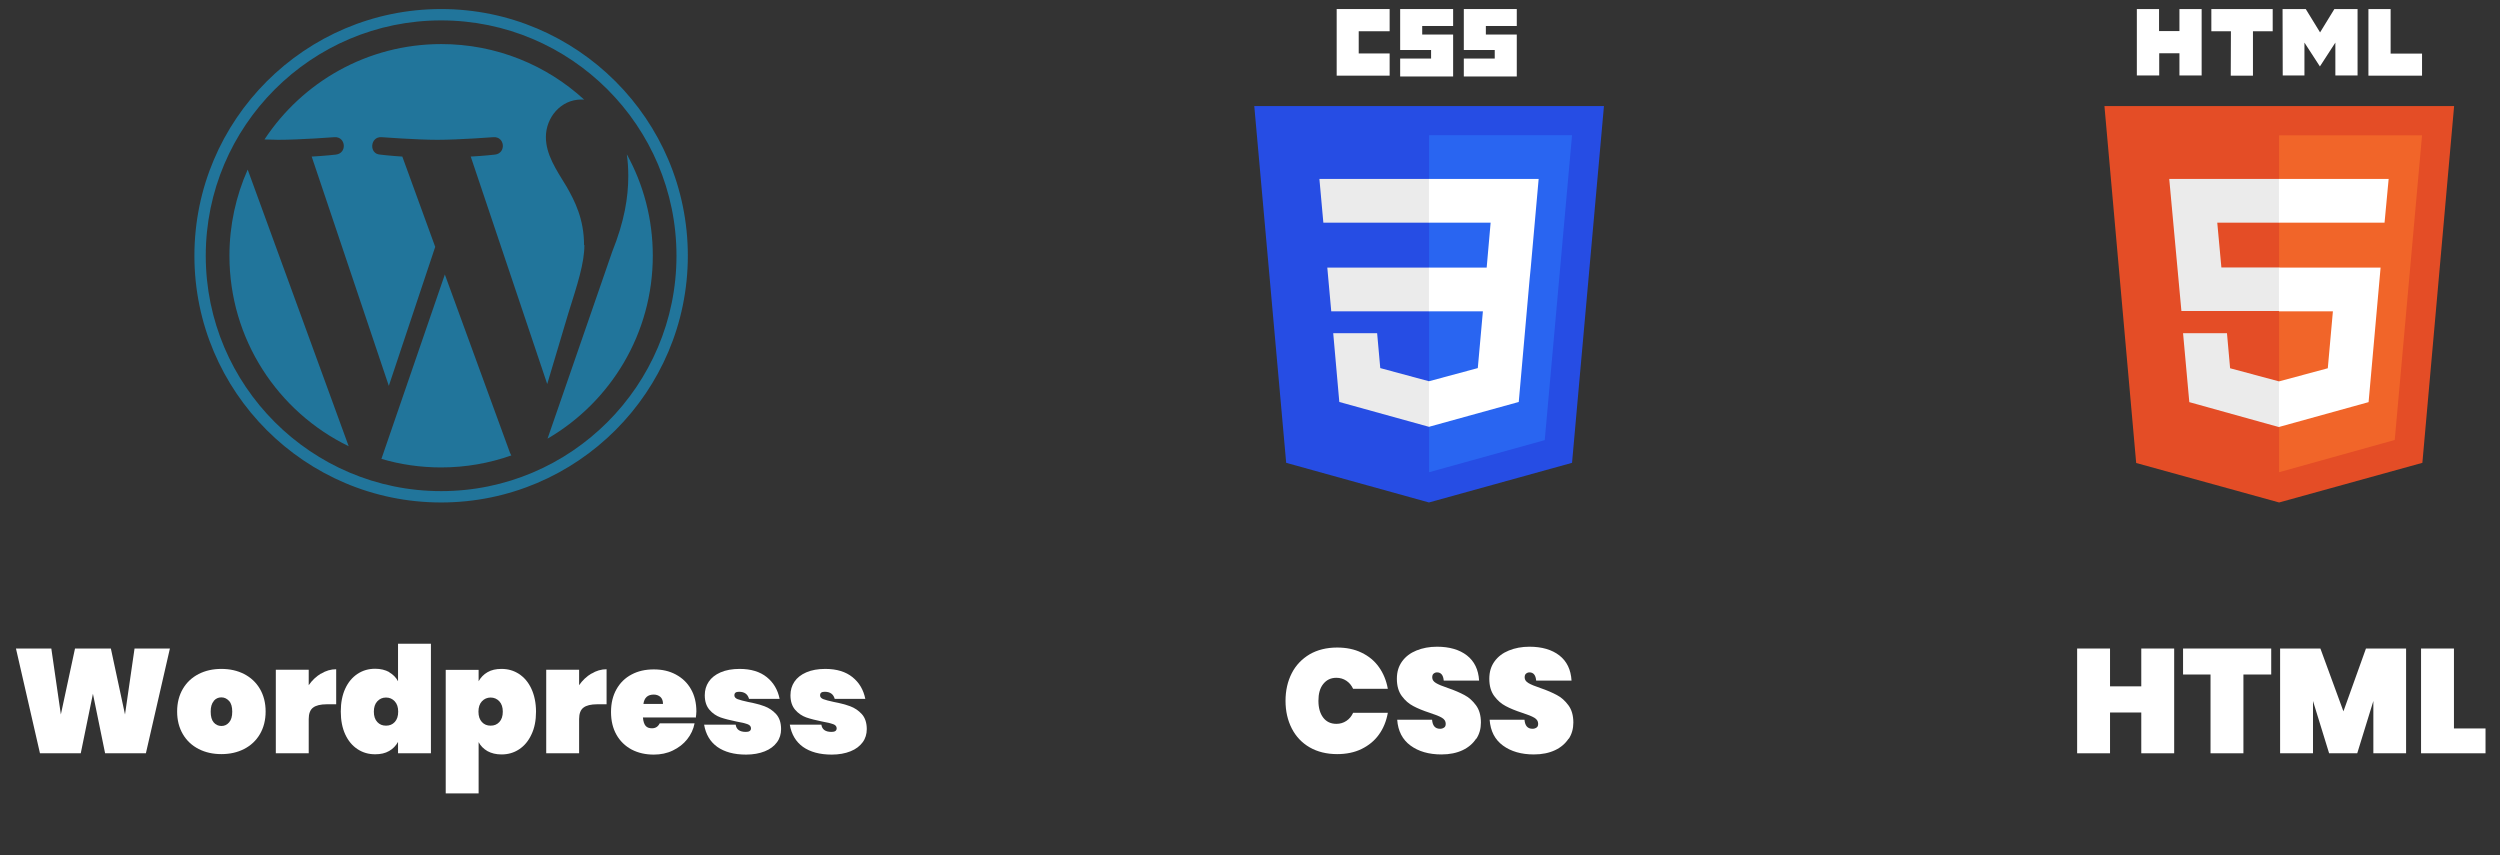 <?xml version="1.0" encoding="UTF-8"?>
<svg id="Layer_1" data-name="Layer 1" xmlns="http://www.w3.org/2000/svg" viewBox="0 0 152 52">
  <rect x="0" y="0" width="152" height="52" fill="#333333" stroke="none"/>
  <defs>
    <style>
      .cls-1 {
        fill: #2965f1;
      }

      .cls-1, .cls-2, .cls-3, .cls-4, .cls-5, .cls-6, .cls-7 {
        stroke-width: 0px;
      }

      .cls-2 {
        fill: #e44d26;
      }

      .cls-3 {
        fill: #ebebeb;
      }

      .cls-4 {
        fill: #264de4;
      }

      .cls-5 {
        fill: #f16529;
      }

      .cls-6 {
        fill: #21759b;
      }

      .cls-7 {
        fill: #fff;
      }
    </style>
  </defs>
  <g>
    <g>
      <path class="cls-6" d="M13.95,15.55c0,5.09,2.96,9.5,7.25,11.58l-6.14-16.82c-.71,1.6-1.11,3.37-1.11,5.24Z"/>
      <path class="cls-6" d="M35.51,14.9c0-1.59-.57-2.69-1.06-3.55-.65-1.06-1.26-1.96-1.26-3.02,0-1.18.9-2.28,2.16-2.28.06,0,.11,0,.17.01-2.29-2.1-5.34-3.38-8.69-3.38-4.5,0-8.45,2.31-10.75,5.8.3,0,.59.02.83.02,1.35,0,3.43-.16,3.43-.16.69-.04.78.98.08,1.06,0,0-.7.08-1.47.12l4.69,13.94,2.82-8.45-2-5.49c-.69-.04-1.35-.12-1.35-.12-.69-.04-.61-1.1.08-1.06,0,0,2.13.16,3.39.16,1.35,0,3.43-.16,3.43-.16.69-.04.78.98.08,1.06,0,0-.7.08-1.47.12l4.65,13.83,1.28-4.29c.56-1.78.98-3.06.98-4.16Z"/>
      <path class="cls-6" d="M27.05,16.68l-3.86,11.22c1.15.34,2.37.52,3.63.52,1.5,0,2.94-.26,4.27-.73-.03-.06-.07-.11-.09-.18l-3.96-10.84Z"/>
      <path class="cls-6" d="M38.11,9.38c.06.41.09.85.09,1.32,0,1.31-.24,2.77-.98,4.61l-3.93,11.36c3.83-2.23,6.4-6.38,6.4-11.12,0-2.24-.57-4.34-1.58-6.17Z"/>
      <path class="cls-6" d="M26.82.55c-8.27,0-15,6.73-15,15s6.73,15,15,15,15-6.73,15-15c0-8.27-6.73-15-15-15ZM26.82,29.86c-7.89,0-14.31-6.42-14.31-14.31S18.93,1.24,26.82,1.24s14.31,6.42,14.31,14.31-6.42,14.31-14.31,14.31Z"/>
    </g>
    <g>
      <path class="cls-7" d="M10.33,39.43l-1.46,6.37h-2.48l-.74-3.62-.74,3.62h-2.48l-1.46-6.37h2.15l.58,4.01.86-4.01h2.18l.86,4.01.58-4.01h2.15Z"/>
      <path class="cls-7" d="M14.84,40.98c.41.21.73.51.96.9.23.39.35.85.35,1.38s-.12.99-.35,1.38c-.23.39-.55.69-.96.9-.41.21-.87.31-1.38.31s-.97-.1-1.38-.31c-.41-.21-.73-.51-.96-.9-.23-.39-.35-.85-.35-1.38s.12-.99.35-1.38c.23-.39.55-.69.96-.9.41-.21.87-.31,1.38-.31s.97.1,1.38.31ZM13,42.62c-.13.15-.19.36-.19.65s.06.51.18.65.28.22.47.22.34-.07.47-.22.19-.36.19-.65-.06-.51-.19-.65-.28-.22-.47-.22-.34.07-.47.22Z"/>
      <path class="cls-7" d="M19.52,40.96c.29-.18.6-.27.92-.27v2.13h-.57c-.38,0-.66.07-.83.2-.18.13-.27.37-.27.7v2.08h-2v-5.08h2v.94c.2-.29.45-.53.75-.71Z"/>
      <path class="cls-7" d="M23.66,40.87c.24.14.42.32.54.55v-2.28h2v6.66h-2v-.69c-.13.23-.31.42-.54.55-.24.14-.52.2-.85.2-.4,0-.75-.1-1.07-.31s-.57-.51-.75-.9c-.18-.39-.27-.86-.27-1.39s.09-1,.27-1.39c.18-.39.43-.69.75-.9.32-.21.67-.31,1.07-.31.33,0,.61.07.85.2ZM22.94,42.64c-.14.15-.21.36-.21.63s.07.48.21.63c.14.15.31.22.53.22s.39-.07.53-.22c.14-.15.21-.36.21-.63s-.07-.48-.21-.63c-.14-.15-.31-.23-.53-.23s-.39.08-.53.23Z"/>
      <path class="cls-7" d="M31.56,40.98c.32.21.57.51.75.9.18.39.28.86.28,1.39s-.09,1-.28,1.39c-.18.39-.43.69-.75.9s-.67.31-1.07.31c-.33,0-.61-.07-.85-.2-.24-.14-.42-.32-.54-.55v3.12h-2v-7.51h2v.69c.13-.23.31-.42.54-.55.24-.14.52-.2.85-.2.4,0,.75.1,1.07.31ZM29.3,42.64c-.14.15-.21.36-.21.63s.07.48.21.63c.14.15.31.22.53.22s.39-.07.53-.22.21-.36.21-.63-.07-.48-.21-.63-.32-.23-.53-.23-.39.08-.53.23Z"/>
      <path class="cls-7" d="M35.96,40.96c.29-.18.6-.27.92-.27v2.13h-.57c-.38,0-.66.07-.83.2-.18.13-.27.37-.27.7v2.08h-2v-5.08h2v.94c.2-.29.45-.53.75-.71Z"/>
      <path class="cls-7" d="M42.29,43.62h-3.2c.02.25.08.42.17.52s.22.14.38.14c.22,0,.37-.1.47-.3h2.12c-.07.36-.22.68-.45.97-.23.29-.52.51-.87.68-.35.17-.74.25-1.16.25-.5,0-.95-.1-1.35-.31-.39-.21-.7-.51-.92-.9-.22-.39-.33-.85-.33-1.38s.11-.99.33-1.38c.22-.39.52-.69.92-.9.39-.21.84-.31,1.35-.31s.95.1,1.34.31c.39.21.7.5.92.89.22.38.33.84.33,1.36,0,.13-.02.26-.04.4ZM40.31,42.8c0-.19-.05-.33-.16-.43-.11-.09-.24-.14-.4-.14-.37,0-.58.19-.63.57h1.2Z"/>
      <path class="cls-7" d="M46.62,41.17c.41.33.67.77.78,1.32h-1.86c-.08-.29-.28-.43-.61-.43-.19,0-.28.07-.28.22,0,.1.07.18.2.23.14.05.35.11.64.17.38.07.71.16.99.26.27.1.51.26.71.48.2.22.3.53.3.91,0,.3-.08.57-.25.8-.17.23-.41.42-.74.55-.32.13-.71.2-1.14.2-.73,0-1.31-.16-1.75-.47-.43-.31-.7-.76-.8-1.35h1.92c.04.29.24.44.62.44.2,0,.31-.07.31-.22,0-.11-.07-.2-.21-.25s-.36-.11-.67-.16c-.39-.08-.71-.16-.97-.25-.25-.09-.48-.24-.67-.46-.19-.22-.29-.51-.29-.89,0-.31.08-.58.24-.82.16-.24.4-.43.72-.57.32-.14.71-.21,1.16-.21.69,0,1.24.17,1.65.5Z"/>
      <path class="cls-7" d="M51.83,41.17c.41.33.67.77.78,1.32h-1.86c-.08-.29-.28-.43-.61-.43-.19,0-.28.07-.28.22,0,.1.07.18.2.23.14.05.35.11.64.17.38.07.71.16.99.26.27.1.51.26.71.48.2.22.3.53.3.91,0,.3-.08.57-.25.8-.17.23-.41.42-.74.55-.32.13-.71.2-1.14.2-.73,0-1.31-.16-1.75-.47-.43-.31-.7-.76-.8-1.35h1.92c.04.29.24.44.62.44.2,0,.31-.07.31-.22,0-.11-.07-.2-.21-.25s-.36-.11-.67-.16c-.39-.08-.71-.16-.97-.25-.25-.09-.48-.24-.67-.46-.19-.22-.29-.51-.29-.89,0-.31.08-.58.24-.82.16-.24.4-.43.72-.57.32-.14.71-.21,1.16-.21.69,0,1.24.17,1.65.5Z"/>
    </g>
  </g>
  <g>
    <g id="layer1">
      <g id="g3013">
        <polygon id="polygon2989" class="cls-4" points="97.52 6.45 95.58 28.14 86.88 30.55 78.2 28.14 76.26 6.45 97.52 6.45"/>
        <polygon id="polygon2991" class="cls-1" points="93.92 26.76 95.58 8.22 86.89 8.22 86.89 28.71 93.92 26.76"/>
        <polygon id="polygon2993" class="cls-3" points="80.7 16.27 80.94 18.93 86.89 18.93 86.89 16.27 80.7 16.27"/>
        <polygon id="polygon2995" class="cls-3" points="86.89 10.88 86.88 10.88 80.22 10.88 80.46 13.54 86.89 13.54 86.89 10.88"/>
        <polygon id="polygon2997" class="cls-3" points="86.89 25.95 86.89 23.18 86.88 23.18 83.92 22.38 83.73 20.26 82.29 20.26 81.06 20.26 81.43 24.44 86.88 25.95 86.89 25.95"/>
        <path id="path2999" class="cls-7" d="M81.27.55h3.22v1.35h-1.88v1.35h1.88v1.35h-3.22V.55Z"/>
        <path id="path3003" class="cls-7" d="M89,.55h3.22v1.03h-1.88v.52h1.88v2.55h-3.22v-1.09h1.88v-.52h-1.88V.55Z"/>
        <path id="path3003-2" data-name="path3003" class="cls-7" d="M85.13.55h3.22v1.03h-1.88v.52h1.88v2.55h-3.22v-1.09h1.88v-.52h-1.88V.55Z"/>
        <polygon id="polygon3005" class="cls-7" points="90.16 18.93 89.85 22.38 86.88 23.18 86.88 25.95 92.34 24.44 92.38 23.99 93 16.98 93.07 16.27 93.55 10.88 86.88 10.88 86.88 13.54 90.63 13.54 90.39 16.27 86.88 16.27 86.88 18.93 90.16 18.93"/>
      </g>
    </g>
    <g>
      <path class="cls-7" d="M82.78,39.68c.44.21.79.5,1.06.88.27.38.45.82.54,1.32h-2.11c-.1-.21-.23-.37-.41-.49s-.38-.18-.61-.18c-.34,0-.6.13-.8.38-.2.25-.29.59-.29,1.02s.1.77.29,1.02c.19.25.46.38.8.38.23,0,.43-.06.61-.18.18-.12.31-.28.41-.49h2.11c-.09.5-.27.95-.54,1.32-.27.38-.63.67-1.06.88-.43.21-.93.31-1.48.31-.64,0-1.2-.14-1.67-.41-.47-.27-.84-.66-1.09-1.15s-.38-1.05-.38-1.68.13-1.19.38-1.68.62-.87,1.09-1.15c.47-.27,1.03-.41,1.67-.41.55,0,1.05.1,1.48.31Z"/>
      <path class="cls-7" d="M89.75,44.91c-.19.29-.46.53-.82.7-.36.17-.79.26-1.29.26-.76,0-1.39-.18-1.88-.54s-.76-.88-.81-1.57h2.12c.03.37.19.55.49.55.1,0,.18-.03.25-.08s.09-.13.09-.23c0-.15-.08-.27-.23-.36-.15-.09-.4-.19-.74-.3-.4-.13-.74-.27-1-.41-.27-.14-.5-.34-.7-.61-.2-.27-.3-.62-.3-1.05s.11-.77.32-1.06c.21-.29.5-.51.87-.66.37-.15.78-.23,1.25-.23.76,0,1.37.18,1.82.53.45.35.7.86.74,1.53h-2.15c-.03-.34-.17-.5-.41-.5-.08,0-.15.03-.21.08s-.08.13-.08.23c0,.14.08.25.23.34.15.09.39.19.72.3.41.14.75.29,1.01.43.27.14.5.35.7.62s.3.62.3,1.05c0,.37-.09.7-.28.99Z"/>
      <path class="cls-7" d="M95.37,44.91c-.19.29-.46.53-.82.7-.36.17-.79.26-1.29.26-.76,0-1.39-.18-1.88-.54s-.76-.88-.81-1.57h2.12c.03.37.19.55.49.55.1,0,.18-.03.25-.08s.09-.13.09-.23c0-.15-.08-.27-.23-.36-.15-.09-.4-.19-.74-.3-.4-.13-.74-.27-1-.41-.27-.14-.5-.34-.7-.61-.2-.27-.3-.62-.3-1.05s.11-.77.32-1.06c.21-.29.5-.51.87-.66.37-.15.78-.23,1.25-.23.76,0,1.37.18,1.82.53.45.35.7.86.74,1.53h-2.15c-.03-.34-.17-.5-.41-.5-.08,0-.15.03-.21.08s-.08.13-.08.23c0,.14.08.25.23.34.15.09.39.19.72.3.41.14.75.29,1.01.43.27.14.5.35.7.62s.3.62.3,1.05c0,.37-.09.7-.28.99Z"/>
    </g>
  </g>
  <g>
    <g>
      <path class="cls-7" d="M129.92.55h1.35v1.34h1.24V.55h1.35v4.04h-1.35v-1.35h-1.23v1.35h-1.36M135.64,1.9h-1.19V.55h3.73v1.35h-1.2v2.7h-1.35M138.78.55h1.41l.87,1.42.87-1.42h1.41v4.04h-1.35v-2l-.94,1.45-.94-1.45v2h-1.32M144,.55h1.35v2.71h1.91v1.34h-3.26"/>
      <path class="cls-2" d="M129.88,28.15l-1.93-21.7h21.26l-1.93,21.69-8.71,2.41"/>
      <path class="cls-5" d="M138.57,28.71V8.23h8.69l-1.66,18.52"/>
      <path class="cls-3" d="M131.89,10.88h6.68v2.66h-3.76l.25,2.72h3.52v2.65h-5.95M132.73,20.26h2.67l.19,2.13,2.98.8v2.78l-5.46-1.52"/>
      <path class="cls-7" d="M145.23,10.88h-6.67v2.66h6.42M144.74,16.27h-6.18v2.66h3.28l-.31,3.46-2.97.8v2.77l5.45-1.51"/>
    </g>
    <g>
      <path class="cls-7" d="M132.19,39.43v6.37h-2v-2.48h-1.9v2.48h-2v-6.37h2v2.3h1.9v-2.3h2Z"/>
      <path class="cls-7" d="M138.09,39.43v1.58h-1.69v4.79h-2v-4.79h-1.67v-1.58h5.36Z"/>
      <path class="cls-7" d="M146.29,39.43v6.37h-1.99v-3.18l-.98,3.18h-1.71l-.98-3.18v3.18h-2v-6.37h2.45l1.4,3.82,1.37-3.82h2.44Z"/>
      <path class="cls-7" d="M149.19,44.29h1.93v1.51h-3.92v-6.37h2v4.86Z"/>
    </g>
  </g>
</svg>